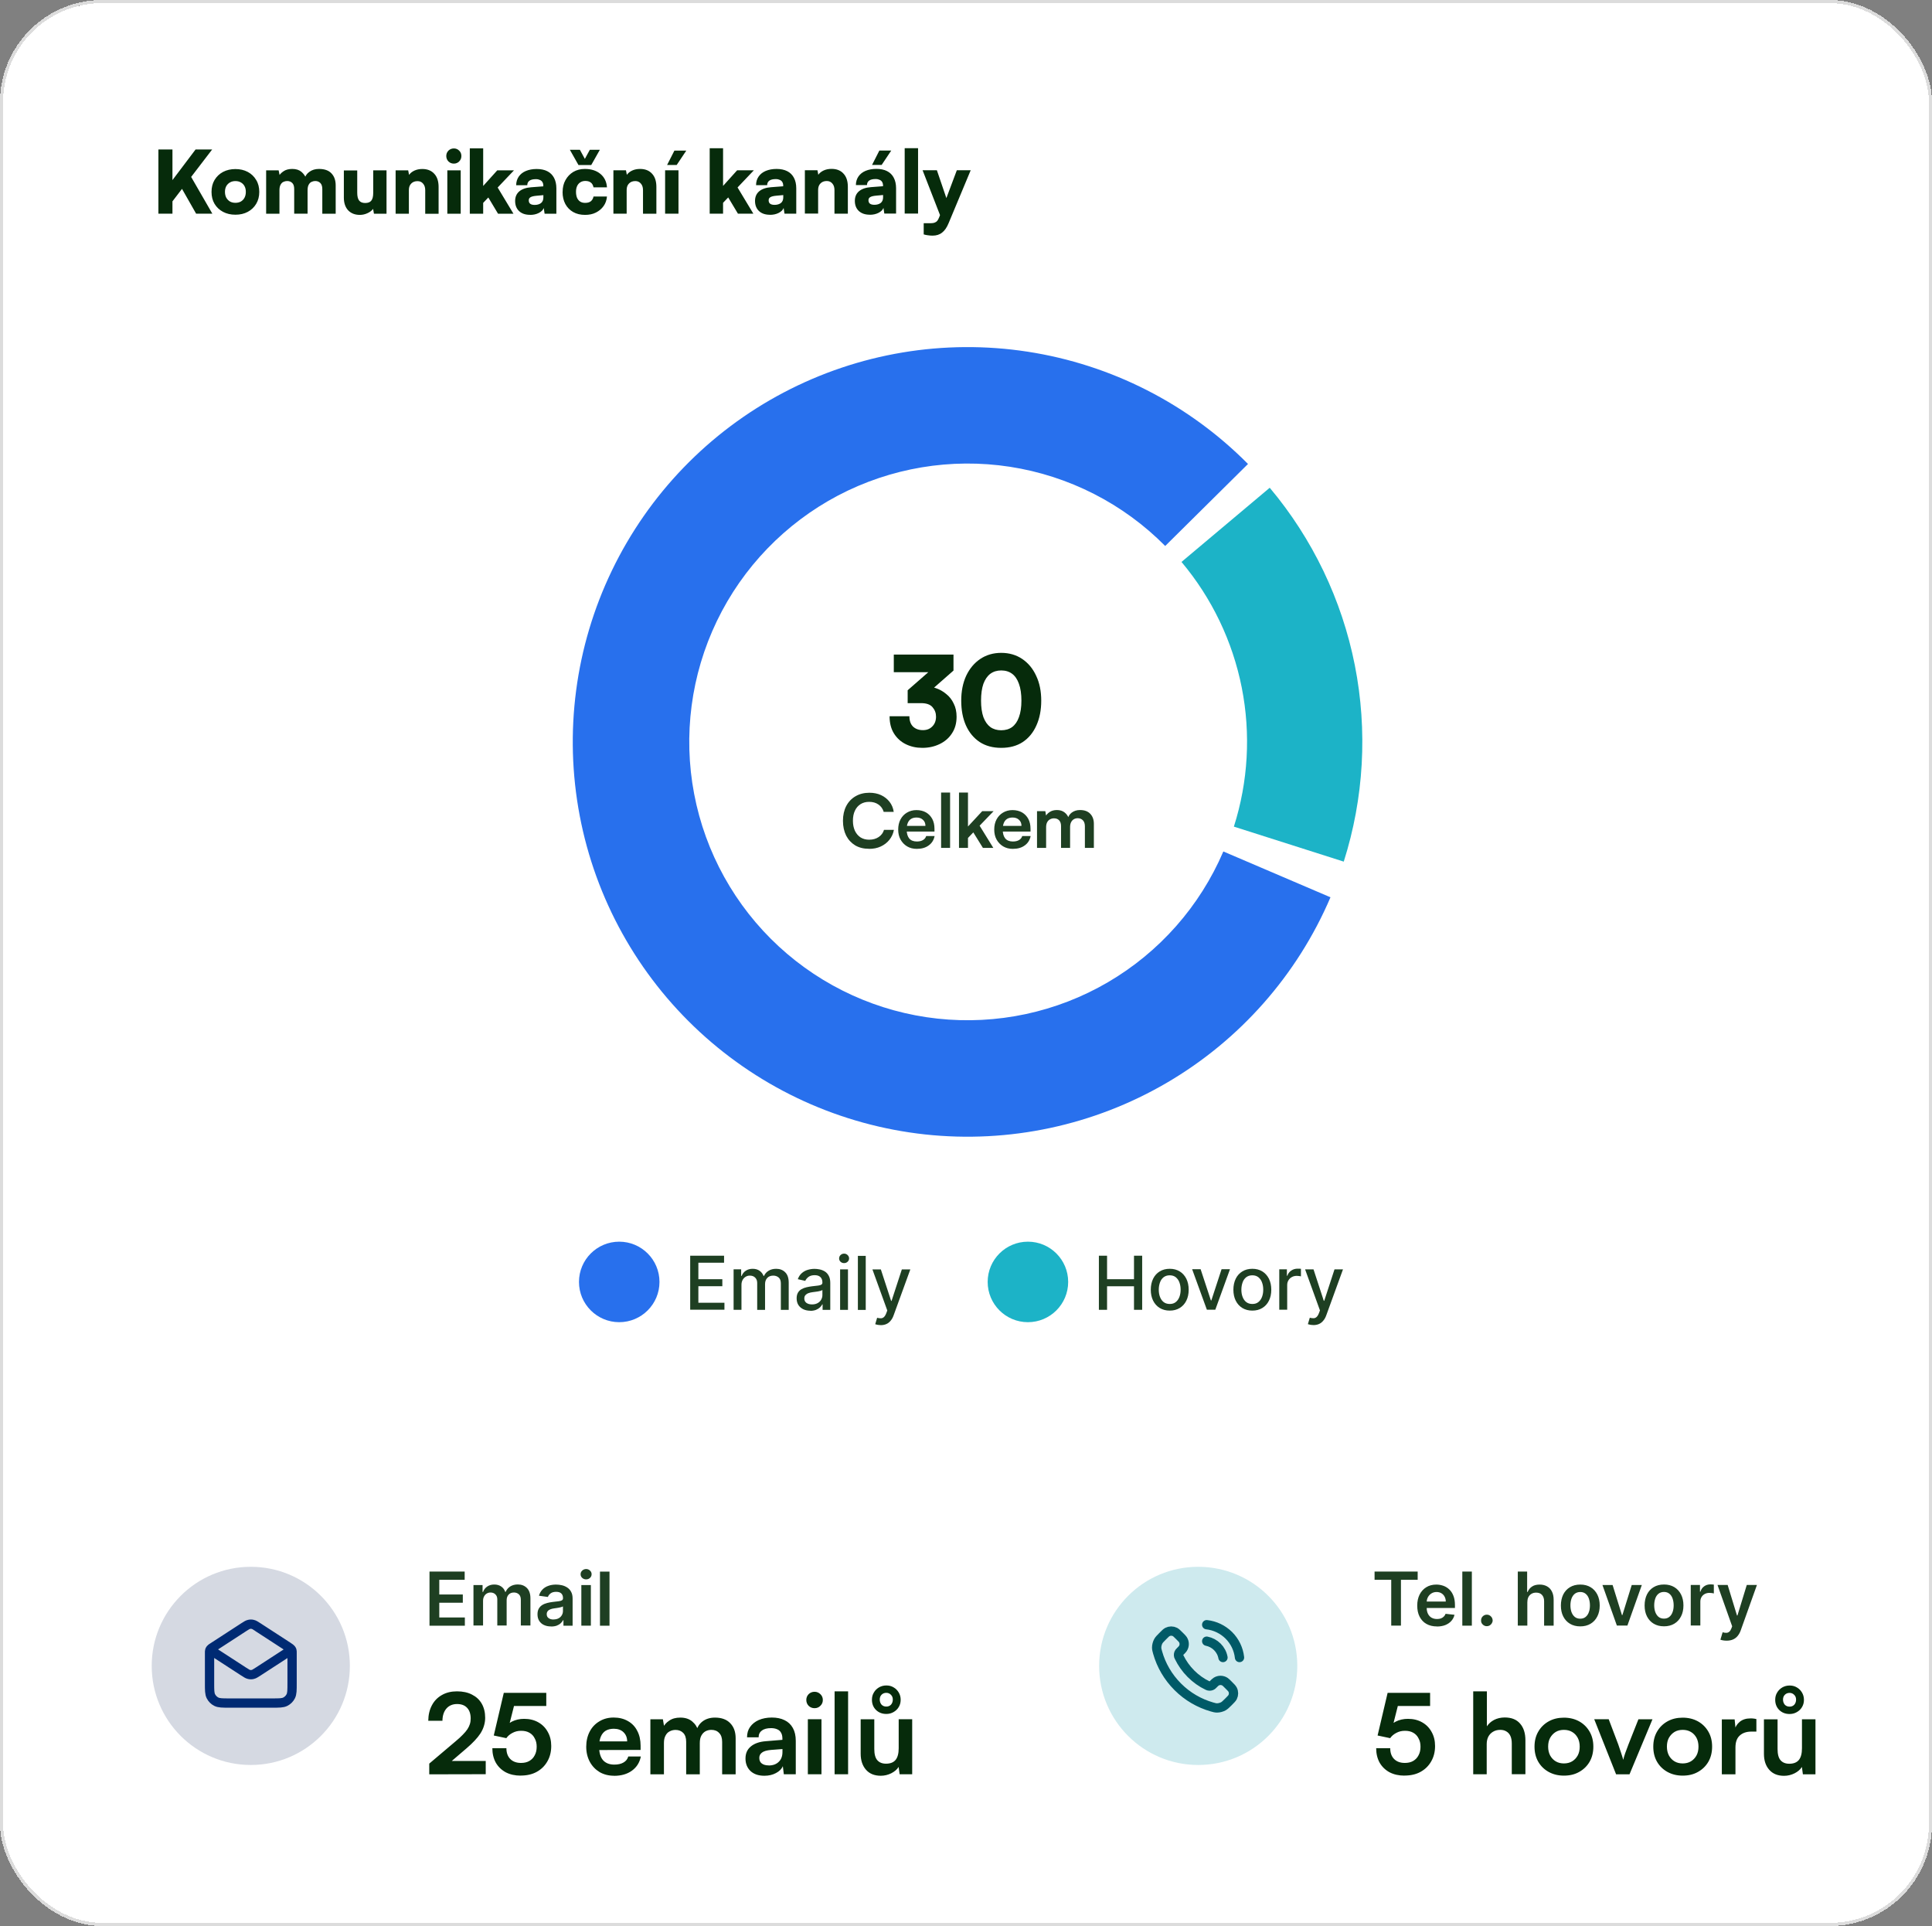 <?xml version="1.0" encoding="UTF-8"?> <svg xmlns="http://www.w3.org/2000/svg" xmlns:xlink="http://www.w3.org/1999/xlink" id="Vrstva_1" data-name="Vrstva 1" viewBox="0 0 312 311"><rect x="0" y="0" width="312" height="311" fill="#808080" stroke="none"/><defs><style> .cls-1 { fill: #ceeaee; } .cls-1, .cls-2, .cls-3, .cls-4, .cls-5, .cls-6, .cls-7, .cls-8 { stroke-width: 0px; } .cls-9 { stroke: #dcdcdc; stroke-width: .5px; } .cls-9, .cls-2, .cls-10, .cls-11 { fill: none; } .cls-12 { clip-path: url(#clippath-1); } .cls-3 { fill: #fff; } .cls-10 { stroke: #005a67; } .cls-10, .cls-11 { stroke-linecap: round; stroke-linejoin: round; stroke-width: 1.5px; } .cls-11 { stroke: #002a73; } .cls-13 { clip-path: url(#clippath); } .cls-4, .cls-5 { fill: #062b0b; } .cls-5 { isolation: isolate; opacity: .9; } .cls-6 { fill: #d5d9e2; } .cls-7 { fill: #1cb3c7; } .cls-8 { fill: #2870ed; } </style><clipPath id="clippath"><rect class="cls-2" x="32.5" y="261" width="16" height="16"></rect></clipPath><clipPath id="clippath-1"><rect class="cls-2" x="185.5" y="261" width="16" height="16"></rect></clipPath></defs><rect class="cls-3" x=".5" y=".5" width="311" height="310" rx="16" ry="16" shape-rendering="crispEdges"></rect><rect class="cls-9" x=".25" y=".25" width="311.5" height="310.5" rx="16.25" ry="16.25" shape-rendering="crispEdges"></rect><path class="cls-7" d="m217,139.14c3.26-10.25,3.88-21.17,1.79-31.73-2.09-10.56-6.82-20.41-13.74-28.65l-14.25,11.98c4.9,5.83,8.25,12.81,9.73,20.28,1.48,7.47,1.04,15.2-1.27,22.46l17.74,5.65Z"></path><path class="cls-8" d="m201.55,74.93c-9.61-9.7-22.09-16.06-35.59-18.14-13.5-2.08-27.31.23-39.4,6.59-12.09,6.36-21.81,16.43-27.74,28.74-5.93,12.3-7.75,26.19-5.2,39.6,2.55,13.42,9.35,25.66,19.39,34.92,10.04,9.26,22.78,15.06,36.36,16.54,13.58,1.47,27.27-1.45,39.06-8.34,11.79-6.89,21.06-17.39,26.43-29.95l-17.3-7.4c-3.79,8.85-10.32,16.25-18.63,21.11-8.31,4.86-17.96,6.92-27.54,5.88-9.57-1.04-18.55-5.13-25.63-11.66-7.07-6.53-11.86-15.16-13.66-24.62-1.8-9.46-.51-19.24,3.67-27.92,4.18-8.67,11.04-15.77,19.55-20.26,8.52-4.48,18.25-6.11,27.77-4.65,9.51,1.47,18.31,5.95,25.08,12.79l13.37-13.24Z"></path><path class="cls-4" d="m153.98,108.28l-5.24,4.6-2.16-1.42,5.1-4.46-.8,1.54h-6.54v-2.84h9.64v2.58Zm-5.24,5.26h-2.16v-2.08c.27-.27.65-.45,1.14-.54.51-.09.97-.14,1.38-.14.68,0,1.34.11,1.98.32.64.21,1.21.53,1.72.96.52.41.93.93,1.22,1.56.31.61.46,1.32.46,2.12,0,1.04-.25,1.94-.76,2.7-.49.75-1.16,1.32-2,1.72s-1.76.6-2.76.6-1.85-.19-2.66-.58c-.8-.39-1.44-.96-1.92-1.72-.48-.76-.72-1.69-.72-2.8h3.2c0,.73.2,1.29.6,1.68.4.37.93.56,1.58.56s1.13-.2,1.52-.6c.4-.4.6-.93.6-1.58,0-.59-.19-1.09-.56-1.52-.37-.44-.99-.66-1.86-.66Zm6.49-.4c0-1.53.27-2.87.8-4.02.55-1.16,1.31-2.07,2.28-2.72.97-.65,2.1-.98,3.38-.98s2.42.33,3.38.98c.97.65,1.73,1.56,2.26,2.72.55,1.15.82,2.49.82,4.02s-.26,2.85-.78,4c-.51,1.15-1.24,2.04-2.2,2.68-.96.63-2.12.94-3.48.94s-2.51-.31-3.48-.94c-.96-.64-1.7-1.53-2.22-2.68-.51-1.15-.76-2.48-.76-4Zm3.2,0c0,1.05.13,1.94.38,2.66.27.71.64,1.24,1.12,1.6.49.35,1.08.52,1.76.52s1.28-.17,1.76-.52c.48-.36.85-.89,1.1-1.6.27-.72.4-1.61.4-2.66s-.13-2-.4-2.72c-.25-.72-.62-1.26-1.1-1.62s-1.07-.54-1.76-.54-1.27.18-1.76.54c-.48.36-.85.9-1.12,1.62-.25.72-.38,1.63-.38,2.72Z"></path><path class="cls-5" d="m140.34,137.06c-.86,0-1.6-.18-2.23-.55-.62-.38-1.11-.9-1.46-1.57-.34-.68-.52-1.48-.52-2.4s.18-1.71.53-2.39c.36-.68.86-1.21,1.51-1.58.65-.38,1.4-.56,2.24-.56.7,0,1.32.13,1.87.38.55.26,1.01.62,1.37,1.08.36.46.59,1,.68,1.63h-1.62c-.15-.51-.44-.91-.85-1.19-.41-.29-.91-.43-1.5-.43-.53,0-.99.12-1.39.37-.39.25-.7.6-.91,1.06-.22.46-.32,1-.32,1.63s.11,1.14.32,1.61c.22.46.52.81.91,1.07.4.25.86.37,1.39.37.6,0,1.11-.14,1.54-.43.43-.29.72-.68.86-1.16h1.6c-.11.61-.36,1.14-.73,1.61-.37.46-.84.82-1.4,1.08-.56.26-1.19.38-1.88.38Zm7.71.01c-.58,0-1.1-.13-1.56-.4-.45-.27-.8-.64-1.06-1.1-.26-.47-.38-1.01-.38-1.62s.12-1.16.37-1.63.6-.84,1.04-1.1c.45-.27.96-.41,1.54-.41s1.12.13,1.55.38c.43.25.76.6,1,1.04.24.45.36.98.36,1.61v.44h-5.09s.02-.92.02-.92h3.61c0-.41-.13-.74-.4-.98-.26-.25-.6-.37-1.04-.37-.34,0-.64.07-.88.22-.23.14-.41.36-.53.65-.12.29-.18.64-.18,1.06,0,.64.14,1.12.41,1.45.28.33.69.49,1.24.49.4,0,.73-.08.98-.23.26-.15.44-.37.52-.65h1.36c-.13.65-.45,1.16-.96,1.52-.5.37-1.14.55-1.92.55Zm5.38-.16h-1.45v-8.93h1.45v8.93Zm2.89,0h-1.45v-8.93h1.45v5.48l2.3-2.48h1.84l-2.26,2.35,2.21,3.58h-1.68l-1.55-2.5-.86.9v1.6Zm7.24.16c-.58,0-1.1-.13-1.56-.4-.45-.27-.8-.64-1.06-1.1-.26-.47-.38-1.01-.38-1.62s.12-1.16.37-1.63.6-.84,1.04-1.1c.45-.27.96-.41,1.54-.41s1.12.13,1.55.38c.43.25.76.6,1,1.04.24.45.36.98.36,1.61v.44h-5.09s.02-.92.02-.92h3.61c0-.41-.13-.74-.4-.98-.26-.25-.6-.37-1.04-.37-.34,0-.64.07-.88.22-.23.14-.41.36-.53.65-.12.29-.18.64-.18,1.06,0,.64.14,1.12.41,1.45.28.33.69.49,1.24.49.4,0,.73-.08.98-.23.26-.15.44-.37.52-.65h1.36c-.13.65-.45,1.16-.96,1.52-.5.37-1.14.55-1.92.55Zm5.37-.16h-1.46v-5.93h1.34l.18,1.06-.17-.14c.12-.29.34-.54.66-.76.32-.22.72-.34,1.2-.34.52,0,.94.14,1.27.41.34.27.57.63.7,1.08h-.24c.09-.45.31-.81.67-1.08.37-.27.81-.41,1.33-.41.72,0,1.27.2,1.66.61.38.4.58.94.58,1.62v3.88h-1.45v-3.49c0-.42-.11-.74-.32-.96-.21-.22-.49-.34-.84-.34-.22,0-.43.05-.62.16-.18.1-.33.26-.44.47-.11.21-.17.48-.17.8v3.36h-1.46v-3.5c0-.42-.1-.73-.31-.95-.21-.22-.48-.32-.83-.32-.23,0-.44.05-.64.16-.19.1-.34.25-.46.47-.11.21-.17.47-.17.79v3.36Z"></path><path class="cls-6" d="m40.5,253h0c8.84,0,16,7.16,16,16h0c0,8.84-7.16,16-16,16h0c-8.84,0-16-7.16-16-16h0c0-8.84,7.16-16,16-16Z"></path><g class="cls-13"><path class="cls-11" d="m41.66,262.76l5.02,3.26c.18.12.27.17.33.25.06.07.1.15.13.23.03.1.03.2.03.41v4.89c0,1.12,0,1.68-.22,2.11-.19.38-.5.68-.87.87-.43.22-.99.22-2.11.22h-6.93c-1.12,0-1.68,0-2.11-.22-.38-.19-.68-.5-.87-.87-.22-.43-.22-.99-.22-2.11v-4.89c0-.21,0-.32.03-.41.03-.08.07-.16.13-.23.06-.08.15-.13.33-.25l5.02-3.26m2.33,0c-.42-.27-.63-.41-.86-.46-.2-.05-.41-.05-.61,0-.23.05-.44.19-.86.46m2.33,0l4.82,3.13c.23.15.34.22.38.32.03.08.03.18,0,.26-.04.09-.15.17-.38.32l-4.82,3.13c-.42.27-.63.41-.86.46-.2.05-.41.05-.61,0-.23-.05-.44-.19-.86-.46l-4.82-3.13c-.23-.15-.34-.22-.38-.32-.03-.08-.03-.18,0-.26.04-.09.15-.17.38-.32l4.82-3.13"></path></g><path class="cls-5" d="m69.36,262.5v-8.73h5.68v1.33h-4.1v2.37h3.8v1.33h-3.8v2.38h4.13v1.33h-5.71Zm7.1,0v-6.55h1.47v1.11h.08c.14-.38.36-.67.68-.88.32-.21.69-.32,1.13-.32s.82.11,1.12.32c.31.21.52.5.65.87h.07c.15-.36.39-.65.73-.87.35-.22.76-.33,1.23-.33.6,0,1.09.19,1.47.57.38.38.57.94.57,1.67v4.39h-1.55v-4.15c0-.41-.11-.7-.32-.89-.21-.19-.48-.29-.79-.29-.37,0-.66.12-.87.35-.21.23-.31.53-.31.9v4.08h-1.51v-4.22c0-.34-.1-.61-.31-.81-.2-.2-.47-.3-.79-.3-.22,0-.42.06-.61.17-.18.11-.33.27-.43.47-.11.2-.16.44-.16.71v3.98h-1.54Zm12.53.13c-.42,0-.79-.07-1.12-.22-.33-.15-.59-.37-.78-.66-.19-.29-.29-.65-.29-1.08,0-.37.07-.68.21-.92.14-.24.32-.43.56-.58.24-.15.5-.25.8-.33.3-.08.61-.13.93-.17.38-.04.69-.08.93-.11.24-.03.41-.08.52-.15.11-.07.17-.18.17-.33v-.03c0-.32-.09-.57-.28-.75-.19-.18-.47-.26-.82-.26-.38,0-.68.08-.9.25-.22.17-.37.36-.44.58l-1.44-.2c.11-.4.3-.73.56-1,.26-.27.58-.47.96-.6.38-.14.79-.2,1.25-.2.32,0,.63.04.94.11.31.07.6.2.86.37.26.17.47.4.62.69.16.29.24.65.24,1.09v4.38h-1.48v-.9h-.05c-.09.18-.23.35-.4.51-.17.16-.38.28-.63.38-.25.09-.55.14-.89.14Zm.4-1.13c.31,0,.58-.06.81-.18.23-.12.4-.29.52-.49.12-.2.19-.43.19-.67v-.77s-.13.08-.25.11c-.11.03-.24.06-.38.09-.14.03-.28.05-.42.07-.14.02-.26.04-.36.05-.23.03-.44.08-.62.15-.18.07-.33.17-.43.3-.1.12-.16.29-.16.49,0,.28.1.5.31.64.21.15.47.22.79.22Zm4.49,1v-6.55h1.54v6.55h-1.54Zm.77-7.47c-.24,0-.45-.08-.63-.24-.18-.17-.26-.36-.26-.59s.09-.43.26-.59c.18-.16.39-.25.63-.25s.46.08.63.25c.18.16.26.36.26.59s-.09.43-.26.59c-.17.16-.38.24-.63.24Zm3.78-1.25v8.73h-1.54v-8.73h1.54Z"></path><path class="cls-4" d="m78.45,286.49l-9.13.02v-1.73l4.3-3.64c.44-.37.82-.71,1.12-1.03.31-.31.56-.61.74-.88s.31-.55.4-.83.13-.58.13-.9c0-.74-.19-1.32-.58-1.73-.38-.41-.92-.61-1.62-.61s-1.29.24-1.71.72c-.42.48-.64,1.14-.65,1.98h-2.29c.01-.96.21-1.79.59-2.5.38-.72.92-1.27,1.62-1.66.7-.4,1.51-.59,2.43-.59s1.74.17,2.41.52c.68.34,1.21.82,1.58,1.46.37.64.56,1.4.56,2.29,0,.46-.07.89-.2,1.31-.12.41-.31.81-.56,1.21-.25.38-.56.77-.94,1.17-.37.4-.81.81-1.31,1.24l-3.2,2.74-.83-.7h7.13v2.14Zm5.63.23c-.91,0-1.72-.18-2.41-.54-.68-.37-1.22-.89-1.6-1.55-.37-.67-.56-1.45-.56-2.34h2.27c0,.74.21,1.33.63,1.75.42.42,1,.63,1.73.63.52,0,.96-.1,1.33-.31.38-.22.68-.52.88-.92.22-.4.32-.86.32-1.39s-.1-.95-.31-1.33c-.19-.4-.47-.7-.85-.92s-.82-.32-1.35-.32-.97.11-1.4.34c-.42.22-.75.5-.99.85l-2.03-.43,1.62-6.89h6.86v2.12h-5.8l.77-.72-1.06,4.19-.77.32c.29-.55.72-.97,1.3-1.26.59-.3,1.25-.45,1.98-.45.88,0,1.64.19,2.29.56.66.37,1.17.89,1.53,1.55.37.65.56,1.4.56,2.27,0,.95-.21,1.78-.63,2.5-.41.72-.98,1.28-1.73,1.69-.73.4-1.59.59-2.57.59Zm15.09.02c-.88,0-1.66-.2-2.34-.59-.67-.41-1.2-.96-1.58-1.66-.38-.71-.58-1.52-.58-2.43s.19-1.74.56-2.45.89-1.26,1.57-1.66c.67-.41,1.44-.61,2.3-.61s1.67.19,2.32.58c.65.37,1.15.89,1.49,1.57.36.67.54,1.48.54,2.41v.67l-7.63.02.04-1.4h5.42c0-.61-.2-1.1-.59-1.48-.38-.37-.91-.56-1.57-.56-.52,0-.95.11-1.31.32-.35.22-.61.54-.79.97s-.27.96-.27,1.58c0,.96.2,1.69.61,2.18.42.49,1.04.74,1.85.74.6,0,1.09-.11,1.48-.34.4-.23.65-.55.77-.97h2.03c-.19.97-.67,1.73-1.44,2.29-.76.55-1.72.83-2.88.83Zm8.06-.23h-2.2v-8.89h2.02l.27,1.58-.25-.22c.18-.43.51-.81.99-1.13.48-.34,1.08-.5,1.8-.5.78,0,1.42.2,1.91.61.5.41.85.95,1.04,1.62h-.36c.13-.67.47-1.21,1.01-1.62.55-.41,1.22-.61,2-.61,1.08,0,1.91.31,2.48.92.58.6.86,1.41.86,2.43v5.81h-2.18v-5.24c0-.64-.16-1.12-.49-1.44-.31-.34-.73-.5-1.26-.5-.34,0-.65.08-.94.23-.28.16-.5.39-.67.7-.17.31-.25.71-.25,1.21v5.04h-2.2v-5.26c0-.62-.16-1.1-.47-1.42-.31-.32-.73-.49-1.24-.49-.35,0-.67.08-.95.23-.29.14-.52.38-.68.7-.17.31-.25.71-.25,1.19v5.04Zm16.2.23c-.94,0-1.68-.25-2.23-.76-.54-.52-.81-1.19-.81-2.02s.28-1.46.85-1.94c.58-.49,1.39-.78,2.45-.86l2.66-.22v-.2c0-.41-.08-.73-.23-.97-.14-.25-.35-.43-.63-.54-.28-.12-.6-.18-.97-.18-.65,0-1.15.13-1.49.4-.35.25-.52.61-.52,1.08h-1.87c0-.65.16-1.21.49-1.67.34-.48.8-.85,1.4-1.12.61-.26,1.31-.4,2.11-.4s1.49.14,2.07.43c.58.28,1.02.7,1.33,1.26.31.55.47,1.24.47,2.07v5.4h-1.93l-.16-1.31c-.19.46-.56.83-1.12,1.12-.54.29-1.16.43-1.85.43Zm.7-1.66c.68,0,1.22-.19,1.62-.58.41-.38.61-.92.61-1.6v-.47l-1.85.14c-.68.06-1.17.2-1.46.43-.29.22-.43.5-.43.86,0,.4.13.7.4.9.26.2.64.31,1.12.31Zm6.33,1.42v-8.89h2.2v8.89h-2.2Zm1.08-10.67c-.37,0-.69-.13-.95-.38-.25-.26-.38-.58-.38-.95s.13-.68.38-.94c.26-.25.58-.38.95-.38s.68.13.94.38c.26.25.4.56.4.94s-.13.69-.4.95c-.25.25-.56.38-.94.38Zm5.42,10.67h-2.18v-13.39h2.18v13.39Zm8.15-8.89h2.2v8.89h-2.03l-.16-1.19c-.26.42-.66.76-1.19,1.03-.53.26-1.09.4-1.69.4-1.02,0-1.82-.32-2.39-.97s-.86-1.51-.86-2.59v-5.56h2.2v4.79c0,.84.16,1.45.49,1.82.32.37.79.56,1.4.56.7,0,1.21-.2,1.55-.61.34-.42.5-1.05.5-1.89v-4.66Zm-1.98-.85c-.67,0-1.23-.22-1.67-.65-.43-.43-.65-.98-.65-1.64,0-.44.1-.83.31-1.17.2-.35.48-.62.83-.83.35-.2.74-.31,1.19-.31s.82.1,1.17.31c.35.2.62.48.83.83.2.34.31.73.31,1.17s-.1.82-.31,1.17c-.2.34-.48.61-.83.81-.34.2-.73.31-1.17.31Zm0-1.19c.31,0,.56-.1.76-.31.19-.22.29-.49.29-.83,0-.31-.1-.57-.31-.77-.19-.2-.44-.31-.74-.31s-.57.1-.77.31c-.19.19-.29.45-.29.77s.1.61.29.83c.19.2.45.31.77.31Z"></path><path class="cls-1" d="m193.5,253h0c8.84,0,16,7.16,16,16h0c0,8.84-7.16,16-16,16h0c-8.84,0-16-7.16-16-16h0c0-8.84,7.16-16,16-16Z"></path><g class="cls-12"><path class="cls-10" d="m194.87,265.01c.65.13,1.25.45,1.72.92.47.47.79,1.07.91,1.72m-2.63-5.3c1.35.15,2.61.76,3.58,1.72.96.96,1.57,2.22,1.72,3.58m-7.85,2.61c-.8-.8-1.43-1.71-1.9-2.67-.04-.08-.06-.12-.08-.18-.05-.19-.02-.42.1-.58.03-.04.07-.08.15-.16.23-.23.35-.35.43-.47.29-.44.29-1.01,0-1.45-.08-.12-.19-.23-.43-.47l-.13-.13c-.35-.35-.53-.53-.72-.63-.38-.19-.82-.19-1.2,0-.19.1-.37.27-.72.63l-.11.11c-.35.35-.53.53-.66.77-.15.27-.26.68-.26.99,0,.27.05.46.16.84.57,2.02,1.66,3.93,3.25,5.52,1.59,1.59,3.5,2.67,5.52,3.25.38.11.56.16.84.16.31,0,.72-.11.99-.26.24-.14.42-.31.77-.66l.11-.11c.35-.35.53-.53.63-.72.19-.38.19-.83,0-1.2-.1-.19-.27-.37-.63-.72l-.13-.13c-.23-.23-.35-.35-.47-.43-.44-.29-1.01-.29-1.45,0-.12.08-.23.19-.47.43-.08.08-.12.11-.16.15-.16.11-.39.15-.57.1-.05-.02-.09-.04-.18-.07-.97-.46-1.87-1.1-2.67-1.9Z"></path></g><path class="cls-5" d="m221.98,255.1v-1.33h6.96v1.33h-2.7v7.4h-1.57v-7.4h-2.7Zm10.07,7.53c-.66,0-1.22-.14-1.7-.41-.48-.27-.84-.67-1.1-1.17-.26-.51-.38-1.1-.38-1.79s.13-1.26.38-1.77c.26-.51.62-.91,1.08-1.19.46-.29,1.01-.43,1.63-.43.4,0,.78.07,1.14.2.36.13.68.33.96.6.28.27.5.61.66,1.03.16.41.24.91.24,1.48v.47h-5.37v-1.04h3.89c0-.3-.07-.56-.19-.79-.12-.23-.3-.42-.52-.55-.22-.13-.48-.2-.78-.2-.32,0-.59.08-.83.23-.24.15-.42.35-.56.6-.13.24-.2.51-.2.81v.91c0,.38.07.71.21.98.14.27.33.48.58.62.25.14.54.21.88.21.23,0,.43-.03.61-.09.18-.07.34-.16.47-.29.13-.12.23-.28.3-.46l1.44.16c-.09.38-.26.71-.52,1-.25.28-.58.5-.97.66-.39.15-.85.23-1.35.23Zm5.64-8.86v8.73h-1.54v-8.73h1.54Zm2.42,8.82c-.26,0-.48-.09-.66-.27-.19-.18-.28-.4-.27-.66,0-.26.09-.48.27-.66.18-.18.41-.27.66-.27s.47.09.65.27c.19.18.28.4.29.66,0,.17-.05.33-.14.47-.08.14-.2.25-.34.34-.14.08-.29.12-.46.12Zm6.54-3.93v3.84h-1.54v-8.73h1.51v3.29h.08c.15-.37.39-.66.71-.87.32-.22.74-.32,1.24-.32.45,0,.85.1,1.19.29.34.19.6.47.78.83.19.37.28.81.28,1.34v4.17h-1.54v-3.93c0-.44-.11-.78-.34-1.03-.22-.25-.54-.37-.95-.37-.27,0-.52.06-.73.18-.21.12-.38.29-.5.51-.12.22-.18.49-.18.8Zm8.55,3.96c-.64,0-1.19-.14-1.66-.42-.47-.28-.83-.67-1.09-1.18-.26-.51-.38-1.1-.38-1.77s.13-1.27.38-1.78c.26-.51.62-.9,1.09-1.18.47-.28,1.02-.42,1.66-.42s1.19.14,1.66.42c.47.28.83.68,1.09,1.18.26.51.39,1.1.39,1.78s-.13,1.27-.39,1.77c-.26.51-.62.9-1.09,1.18-.47.28-1.02.42-1.66.42Zm0-1.24c.35,0,.64-.1.87-.29.23-.19.41-.45.52-.78.12-.32.17-.68.17-1.08s-.06-.76-.17-1.09c-.11-.33-.29-.59-.52-.78-.23-.19-.52-.29-.87-.29s-.65.1-.89.29c-.23.19-.41.45-.53.78-.11.32-.17.69-.17,1.09s.06.76.17,1.08c.12.32.29.58.53.78.23.19.53.29.89.29Zm9.94-5.44l-2.33,6.55h-1.7l-2.33-6.55h1.64l1.51,4.86h.07l1.51-4.86h1.64Zm3.58,6.67c-.64,0-1.19-.14-1.66-.42-.47-.28-.83-.67-1.09-1.18-.26-.51-.38-1.1-.38-1.77s.13-1.27.38-1.78c.26-.51.62-.9,1.09-1.18.47-.28,1.02-.42,1.66-.42s1.19.14,1.66.42c.47.28.83.68,1.09,1.18.26.51.39,1.1.39,1.78s-.13,1.27-.39,1.77c-.26.51-.62.9-1.09,1.18-.47.28-1.02.42-1.66.42Zm0-1.24c.35,0,.64-.1.87-.29.23-.19.41-.45.52-.78.12-.32.17-.68.17-1.08s-.06-.76-.17-1.09c-.11-.33-.29-.59-.52-.78-.23-.19-.52-.29-.87-.29s-.65.1-.89.29c-.23.19-.41.45-.52.78-.11.32-.17.69-.17,1.09s.06.76.17,1.08c.12.32.29.58.52.78.24.19.53.29.89.29Zm4.32,1.11v-6.55h1.49v1.09h.07c.12-.38.32-.67.61-.87.29-.21.63-.31,1-.31.08,0,.18,0,.29.01.11,0,.2.02.27.03v1.42c-.07-.02-.17-.04-.31-.06-.14-.02-.28-.03-.4-.03-.28,0-.53.06-.76.18-.22.12-.4.29-.52.5-.13.21-.19.46-.19.74v3.85h-1.54Zm5.79,2.45c-.21,0-.4-.02-.58-.05-.18-.03-.32-.07-.42-.11l.36-1.2c.22.07.42.1.6.09.18,0,.33-.06.46-.17.14-.1.25-.28.35-.53l.13-.35-2.37-6.68h1.64l1.51,4.94h.07l1.51-4.94h1.64l-2.62,7.34c-.12.35-.29.64-.49.89-.2.25-.45.44-.74.57-.29.13-.64.2-1.04.2Z"></path><path class="cls-4" d="m226.81,286.72c-.91,0-1.72-.18-2.41-.54-.68-.37-1.22-.89-1.6-1.55-.37-.67-.56-1.45-.56-2.34h2.27c0,.74.21,1.33.63,1.75.42.42,1,.63,1.73.63.52,0,.96-.1,1.33-.31.38-.22.68-.52.88-.92.22-.4.32-.86.32-1.39s-.1-.95-.31-1.33c-.19-.4-.47-.7-.85-.92s-.82-.32-1.35-.32-.97.11-1.4.34c-.42.22-.75.5-.99.85l-2.03-.43,1.62-6.89h6.86v2.12h-5.8l.77-.72-1.06,4.19-.77.32c.29-.55.72-.97,1.3-1.26.59-.3,1.25-.45,1.98-.45.88,0,1.64.19,2.29.56.66.37,1.17.89,1.53,1.55.37.65.56,1.4.56,2.27,0,.95-.21,1.78-.63,2.5-.41.72-.98,1.28-1.73,1.69-.73.4-1.59.59-2.57.59Zm13.3-.22h-2.2v-13.39h2.21v5.65c.28-.43.66-.77,1.15-1.03.5-.26,1.08-.4,1.73-.4,1.09,0,1.92.33,2.48.99.58.66.86,1.56.86,2.7v5.47h-2.2v-4.95c0-.5-.08-.92-.23-1.24s-.37-.56-.65-.72c-.28-.17-.6-.25-.97-.25-.46,0-.85.1-1.19.31-.32.19-.58.46-.76.81-.17.35-.25.74-.25,1.19v4.86Zm7.7-4.46c0-.92.2-1.73.61-2.43.41-.71.97-1.26,1.69-1.66s1.54-.59,2.45-.59,1.74.2,2.45.59c.72.4,1.28.95,1.69,1.66.41.7.61,1.51.61,2.43s-.2,1.74-.61,2.45c-.41.7-.97,1.24-1.69,1.64-.71.4-1.52.59-2.45.59s-1.73-.2-2.45-.59c-.72-.4-1.28-.94-1.69-1.64-.41-.71-.61-1.52-.61-2.45Zm2.2,0c0,.54.11,1.01.32,1.42.23.41.53.73.9.95.38.23.83.34,1.33.34s.95-.11,1.33-.34.68-.55.9-.95c.22-.41.32-.88.32-1.42s-.11-1.03-.32-1.42c-.22-.41-.52-.73-.9-.95-.38-.23-.83-.34-1.33-.34s-.95.11-1.33.34c-.37.23-.67.55-.9.95-.22.4-.32.87-.32,1.42Zm10.97,4.46l-3.53-8.89h2.34l1.55,4.09c.19.53.35,1.01.49,1.46.14.43.25.77.31,1.01.06-.28.16-.63.31-1.06.16-.44.33-.91.52-1.4l1.62-4.09h2.27l-3.71,8.89h-2.16Zm6.01-4.46c0-.92.2-1.73.61-2.43.41-.71.97-1.26,1.69-1.66s1.54-.59,2.45-.59,1.74.2,2.45.59c.72.4,1.28.95,1.69,1.66.41.7.61,1.51.61,2.43s-.2,1.74-.61,2.45c-.41.7-.97,1.24-1.69,1.64-.71.4-1.52.59-2.45.59s-1.73-.2-2.45-.59c-.72-.4-1.28-.94-1.69-1.64-.41-.71-.61-1.52-.61-2.45Zm2.2,0c0,.54.11,1.01.32,1.42.23.41.53.73.9.95.38.23.83.34,1.33.34s.95-.11,1.33-.34.68-.55.9-.95c.22-.41.32-.88.32-1.42s-.11-1.03-.32-1.42c-.22-.41-.52-.73-.9-.95-.38-.23-.83-.34-1.33-.34s-.95.11-1.33.34c-.37.23-.67.55-.9.95-.22.4-.32.87-.32,1.42Zm14.45-4.46v2.03h-.81c-.8,0-1.43.22-1.89.65-.46.42-.68,1.06-.68,1.93v4.32h-2.2v-8.87h2.07l.18,1.84h-.22c.12-.59.4-1.07.85-1.44.44-.37,1.02-.56,1.73-.56.16,0,.31,0,.47.02s.32.04.5.09Zm7.34.04h2.2v8.89h-2.03l-.16-1.19c-.26.42-.66.76-1.19,1.03-.53.26-1.09.4-1.69.4-1.02,0-1.82-.32-2.39-.97-.58-.65-.86-1.51-.86-2.59v-5.56h2.2v4.79c0,.84.16,1.45.49,1.82.32.37.79.56,1.4.56.7,0,1.21-.2,1.55-.61.34-.42.5-1.05.5-1.89v-4.66Zm-1.98-.85c-.67,0-1.23-.22-1.67-.65-.43-.43-.65-.98-.65-1.64,0-.44.1-.83.31-1.17.2-.35.48-.62.83-.83.35-.2.74-.31,1.19-.31s.82.1,1.17.31c.35.2.62.48.83.83.2.34.31.73.31,1.17s-.1.82-.31,1.17c-.2.34-.48.61-.83.81-.34.2-.73.31-1.17.31Zm0-1.19c.31,0,.56-.1.76-.31.19-.22.29-.49.29-.83,0-.31-.1-.57-.31-.77-.19-.2-.44-.31-.74-.31s-.57.1-.77.31c-.19.19-.29.45-.29.77s.1.61.29.83c.19.2.45.31.77.31Z"></path><path class="cls-4" d="m34.26,24.14l-6.99,9.13v-3.42l4.31-5.71h2.67Zm-6.41,0v10.36h-2.27v-10.36h2.27Zm1.47,6.23l1.44-1.99,3.53,6.12h-2.62l-2.35-4.13Zm4.84.62c0-.74.16-1.38.49-1.93.34-.56.79-.99,1.37-1.3.59-.31,1.26-.46,2-.46s1.41.15,1.99.46c.58.31,1.03.74,1.36,1.3.34.55.5,1.19.5,1.93s-.17,1.38-.5,1.93c-.33.55-.78.98-1.36,1.29-.58.31-1.24.46-1.99.46s-1.41-.15-2-.46c-.58-.31-1.04-.74-1.37-1.29-.33-.55-.49-1.19-.49-1.93Zm2.17-.01c0,.35.07.67.21.94.15.26.35.47.6.62.25.14.55.21.88.21s.63-.07.88-.21c.25-.15.45-.35.59-.62.14-.27.21-.58.21-.94s-.07-.66-.21-.92c-.14-.26-.34-.46-.59-.6-.25-.15-.55-.22-.88-.22s-.63.07-.88.22c-.25.14-.45.34-.6.6-.14.26-.21.57-.21.92Zm8.81,3.53h-2.16v-7h2.02l.24,1.2-.22-.25c.14-.28.39-.55.76-.8.36-.25.84-.38,1.41-.38.62,0,1.11.15,1.48.46.37.31.65.71.83,1.2h-.34c.11-.49.38-.9.81-1.2.43-.31.94-.46,1.54-.46.91,0,1.58.24,2.03.73.45.48.67,1.12.67,1.92v4.58h-2.16v-3.98c0-.44-.11-.77-.32-.98-.21-.21-.48-.32-.83-.32-.21,0-.4.05-.59.14-.19.08-.34.24-.46.46-.12.21-.18.52-.18.92v3.75h-2.16v-3.98c0-.44-.1-.76-.31-.97-.21-.21-.48-.32-.83-.32-.21,0-.41.05-.6.14-.19.08-.34.24-.46.46-.12.21-.18.52-.18.91v3.75Zm15.12-7h2.16v7h-2.03l-.14-.78c-.21.29-.52.52-.92.7-.39.18-.8.27-1.22.27-.79,0-1.42-.25-1.89-.74-.46-.5-.69-1.19-.69-2.04v-4.4h2.16v3.61c0,.57.1.99.31,1.26.21.26.53.39.97.39.47,0,.8-.13.99-.38.21-.26.31-.68.31-1.25v-3.64Zm5.79,7h-2.16v-7h2.03l.14.73c.21-.3.51-.53.88-.7.38-.17.8-.25,1.26-.25.83,0,1.47.26,1.93.77.47.5.7,1.21.7,2.13v4.33h-2.16v-3.81c0-.44-.11-.79-.34-1.05-.22-.27-.52-.41-.9-.41-.43,0-.77.13-1.02.39-.25.25-.38.6-.38,1.04v3.84Zm6.19,0v-7h2.16v7h-2.16Zm1.06-8.09c-.35,0-.64-.12-.88-.35-.23-.24-.35-.54-.35-.88s.12-.63.35-.87c.24-.23.54-.35.88-.35s.62.12.85.35c.24.23.36.52.36.87s-.12.64-.36.88c-.23.23-.52.35-.85.35Zm4.73,8.09h-2.16v-10.56h2.16v6.08l2.27-2.52h2.7l-2.63,2.77,2.55,4.23h-2.49l-1.57-2.62-.83.87v1.75Zm7.56.18c-.74,0-1.33-.2-1.76-.6-.43-.41-.64-.96-.64-1.64,0-.64.22-1.16.66-1.54.45-.38,1.09-.61,1.93-.67l1.96-.15v-.11c0-.23-.05-.42-.14-.57-.09-.16-.23-.28-.41-.35-.17-.08-.38-.13-.64-.13-.46,0-.81.08-1.05.25-.23.17-.35.41-.35.73h-1.79c0-.53.14-.99.41-1.39.27-.39.65-.7,1.15-.91.5-.21,1.09-.32,1.75-.32s1.26.12,1.72.36c.48.24.83.6,1.08,1.06.25.47.38,1.04.38,1.71v4.09h-1.9l-.14-.92c-.11.32-.38.58-.8.8-.41.21-.88.31-1.4.31Zm.76-1.6c.41,0,.75-.1,1.01-.29.26-.21.39-.51.39-.91v-.38l-1.09.1c-.47.04-.8.12-.99.24-.19.11-.28.28-.28.5,0,.25.08.44.24.56.16.12.4.18.73.18Zm4.51-2.11c0-.72.15-1.35.46-1.9.31-.56.73-1,1.26-1.32.54-.32,1.16-.48,1.86-.48,1.04,0,1.88.27,2.52.8.64.53,1,1.26,1.06,2.17h-2.17c-.08-.35-.22-.62-.45-.78-.22-.17-.51-.25-.88-.25-.3,0-.57.07-.8.22-.22.14-.4.34-.52.6-.12.26-.18.57-.18.94s.06.7.17.97c.12.26.29.46.5.6.22.14.49.21.8.21.38,0,.69-.08.91-.25.23-.18.38-.44.45-.78h2.17c-.05.59-.23,1.11-.55,1.55-.31.44-.72.78-1.23,1.04s-1.1.38-1.75.38c-.74,0-1.38-.15-1.93-.46-.54-.31-.96-.74-1.26-1.29-.3-.56-.45-1.21-.45-1.96Zm2.56-4.33l-1.39-2.46h1.62l.8,1.47.8-1.47h1.62l-1.39,2.46h-2.07Zm7.8,7.85h-2.16v-7h2.03l.14.73c.21-.3.51-.53.88-.7.38-.17.8-.25,1.26-.25.83,0,1.47.26,1.93.77.47.5.7,1.21.7,2.13v4.33h-2.16v-3.81c0-.44-.11-.79-.34-1.05-.22-.27-.52-.41-.9-.41-.43,0-.77.13-1.02.39-.25.25-.38.6-.38,1.04v3.84Zm6.19,0v-7h2.16v7h-2.16Zm3.42-10.18l-1.55,2.32h-1.55l1.18-2.32h1.93Zm5.94,10.18h-2.16v-10.56h2.16v6.08l2.27-2.52h2.7l-2.63,2.77,2.55,4.23h-2.49l-1.57-2.62-.83.87v1.75Zm7.56.18c-.74,0-1.33-.2-1.76-.6-.43-.41-.64-.96-.64-1.64,0-.64.22-1.16.66-1.54.45-.38,1.09-.61,1.93-.67l1.96-.15v-.11c0-.23-.05-.42-.14-.57-.09-.16-.23-.28-.41-.35-.17-.08-.38-.13-.64-.13-.46,0-.81.08-1.05.25-.23.17-.35.41-.35.73h-1.79c0-.53.13-.99.41-1.39.27-.39.65-.7,1.15-.91.5-.21,1.09-.32,1.75-.32s1.25.12,1.72.36c.48.24.83.6,1.08,1.06.25.47.38,1.04.38,1.71v4.09h-1.9l-.14-.92c-.11.32-.38.58-.8.8-.41.21-.88.31-1.4.31Zm.76-1.6c.41,0,.75-.1,1.01-.29.26-.21.39-.51.39-.91v-.38l-1.09.1c-.47.04-.8.12-.99.24-.19.11-.28.28-.28.5,0,.25.08.44.24.56.16.12.4.18.73.18Zm7.05,1.41h-2.16v-7h2.03l.14.73c.21-.3.51-.53.88-.7.38-.17.8-.25,1.26-.25.83,0,1.48.26,1.93.77.47.5.7,1.21.7,2.13v4.33h-2.16v-3.81c0-.44-.11-.79-.34-1.05-.22-.27-.52-.41-.9-.41-.43,0-.77.13-1.02.39-.25.25-.38.6-.38,1.04v3.84Zm8.31.18c-.74,0-1.32-.2-1.76-.6-.43-.41-.64-.96-.64-1.64,0-.64.22-1.16.66-1.54.45-.38,1.09-.61,1.93-.67l1.96-.15v-.11c0-.23-.05-.42-.14-.57-.09-.16-.23-.28-.41-.35-.17-.08-.38-.13-.64-.13-.46,0-.81.08-1.05.25-.23.17-.35.41-.35.73h-1.79c0-.53.14-.99.41-1.39.27-.39.65-.7,1.15-.91.5-.21,1.09-.32,1.75-.32s1.26.12,1.72.36c.48.24.84.6,1.08,1.06.25.47.38,1.04.38,1.71v4.09h-1.9l-.14-.92c-.11.32-.38.58-.8.8-.41.21-.88.31-1.4.31Zm.76-1.6c.41,0,.75-.1,1.01-.29.26-.21.39-.51.39-.91v-.38l-1.09.1c-.47.04-.8.12-.99.24-.19.11-.28.28-.28.5,0,.25.08.44.24.56.16.12.4.18.73.18Zm2.72-8.76l-1.55,2.32h-1.55l1.18-2.32h1.93Zm4.33,10.18h-2.16v-10.56h2.16v10.56Zm3.04-7l2.06,6.05-1.05,2.49-3.32-8.54h2.31Zm-2.13,10.36v-1.81h1.19c.24,0,.44-.03.6-.1.16-.06.29-.15.41-.29.11-.14.21-.34.31-.59l2.84-7.57h2.24l-3.56,8.53c-.29.71-.64,1.22-1.06,1.54-.41.33-.92.49-1.54.49-.26,0-.51-.02-.76-.06-.23-.03-.46-.07-.67-.14Z"></path><circle class="cls-8" cx="100" cy="207" r="6.5"></circle><path class="cls-5" d="m111.46,211.5v-8.73h5.47v1.13h-4.15v2.66h3.87v1.13h-3.87v2.67h4.21v1.13h-5.52Zm7.01,0v-6.54h1.22v1.07h.08c.14-.36.36-.64.67-.84.31-.21.68-.31,1.11-.31s.8.1,1.1.31c.3.2.52.49.66.84h.07c.16-.35.4-.63.75-.84.34-.21.75-.31,1.22-.31.59,0,1.08.19,1.45.56.38.37.57.93.57,1.68v4.39h-1.27v-4.27c0-.44-.12-.76-.36-.96-.24-.2-.53-.3-.87-.3-.41,0-.74.13-.97.38-.23.25-.35.58-.35.98v4.17h-1.27v-4.35c0-.36-.11-.64-.33-.86-.22-.22-.51-.32-.87-.32-.24,0-.46.06-.67.19-.2.12-.37.3-.49.52-.12.23-.18.49-.18.78v4.03h-1.27Zm12.39.15c-.41,0-.79-.08-1.12-.23-.33-.16-.6-.38-.8-.68-.19-.3-.29-.66-.29-1.09,0-.37.07-.67.21-.91s.33-.43.58-.57c.24-.14.51-.24.81-.31.3-.07.6-.12.91-.16.39-.04.71-.08.95-.11.24-.03.42-.08.53-.15.11-.07.17-.18.17-.33v-.03c0-.37-.11-.66-.32-.86-.21-.21-.52-.31-.93-.31s-.77.1-1.01.29c-.24.19-.41.4-.51.63l-1.2-.27c.14-.4.35-.72.62-.96.28-.25.59-.43.95-.54.36-.11.74-.17,1.13-.17.26,0,.54.03.83.09.29.06.57.17.83.33.26.16.47.39.63.69.17.3.25.69.25,1.16v4.35h-1.24v-.89h-.05c-.08.16-.21.33-.37.49-.17.16-.38.29-.64.4-.26.1-.57.16-.93.16Zm.28-1.02c.35,0,.65-.07.9-.21.25-.14.44-.32.57-.55.13-.23.2-.47.2-.73v-.84s-.13.09-.26.13c-.13.04-.27.07-.44.1-.17.02-.32.05-.48.07-.16.02-.29.04-.39.05-.25.03-.47.08-.68.16-.2.07-.36.18-.49.32-.12.14-.18.32-.18.54,0,.32.12.55.35.72.23.16.53.24.89.24Zm4.53.88v-6.54h1.27v6.54h-1.27Zm.64-7.55c-.22,0-.41-.07-.57-.22-.16-.15-.23-.33-.23-.54s.08-.39.23-.54c.16-.15.35-.23.57-.23s.41.07.57.23c.16.15.24.33.24.54s-.08.39-.24.54c-.16.15-.35.22-.57.22Zm3.5-1.17v8.73h-1.27v-8.73h1.27Zm2.4,11.18c-.19,0-.36-.02-.52-.05-.16-.03-.27-.06-.35-.09l.31-1.04c.23.06.44.09.62.08.18,0,.34-.08.48-.2.14-.13.27-.34.38-.63l.16-.43-2.4-6.63h1.36l1.66,5.08h.07l1.66-5.08h1.37l-2.7,7.42c-.12.34-.28.63-.48.86-.19.24-.42.42-.69.54-.27.12-.58.18-.93.18Z"></path><circle class="cls-7" cx="166" cy="207" r="6.5"></circle><path class="cls-5" d="m177.46,211.5v-8.73h1.32v3.79h4.35v-3.79h1.32v8.73h-1.32v-3.8h-4.35v3.8h-1.32Zm11.44.13c-.61,0-1.15-.14-1.61-.42-.46-.28-.81-.67-1.07-1.18-.25-.5-.38-1.1-.38-1.77s.13-1.27.38-1.78c.25-.51.61-.9,1.07-1.18.46-.28.99-.42,1.61-.42s1.15.14,1.61.42c.46.28.81.68,1.07,1.18.25.51.38,1.1.38,1.78s-.13,1.27-.38,1.77c-.25.51-.61.9-1.07,1.18-.46.28-.99.42-1.61.42Zm0-1.07c.4,0,.73-.1.99-.32.26-.21.45-.49.58-.84.13-.35.19-.73.19-1.15s-.06-.8-.19-1.15c-.12-.35-.32-.63-.58-.85-.26-.21-.59-.32-.99-.32s-.73.11-1,.32c-.26.21-.46.49-.58.85-.12.35-.19.73-.19,1.15s.06.81.19,1.15c.13.35.32.63.58.84.26.21.6.32,1,.32Zm9.73-5.61l-2.37,6.54h-1.36l-2.38-6.54h1.37l1.66,5.04h.07l1.65-5.04h1.37Zm3.61,6.68c-.61,0-1.15-.14-1.61-.42-.46-.28-.81-.67-1.07-1.18-.25-.5-.38-1.1-.38-1.77s.13-1.27.38-1.78c.25-.51.61-.9,1.07-1.18.46-.28.99-.42,1.61-.42s1.15.14,1.61.42c.46.28.81.68,1.07,1.18.25.51.38,1.1.38,1.78s-.13,1.27-.38,1.77c-.25.51-.61.9-1.07,1.18-.46.28-.99.42-1.61.42Zm0-1.07c.4,0,.73-.1.99-.32.26-.21.45-.49.58-.84.13-.35.19-.73.19-1.15s-.06-.8-.19-1.15c-.12-.35-.32-.63-.58-.85-.26-.21-.59-.32-.99-.32s-.73.11-1,.32c-.26.21-.46.49-.58.85-.12.35-.19.73-.19,1.15s.06.81.19,1.15c.13.35.32.63.58.84.26.21.6.32,1,.32Zm4.35.94v-6.54h1.23v1.04h.07c.12-.35.33-.63.63-.83.3-.21.65-.31,1.03-.31.08,0,.17,0,.28,0,.11,0,.2.01.26.02v1.22c-.05-.01-.14-.03-.27-.05-.13-.02-.26-.03-.39-.03-.3,0-.57.06-.8.19-.23.12-.42.3-.55.52-.14.22-.21.47-.21.76v4h-1.27Zm5.49,2.46c-.19,0-.36-.02-.52-.05-.16-.03-.27-.06-.35-.09l.31-1.04c.23.06.44.09.62.08.18,0,.34-.08.48-.2.14-.13.27-.34.38-.63l.16-.43-2.4-6.63h1.36l1.66,5.08h.07l1.66-5.08h1.37l-2.7,7.42c-.12.34-.28.63-.48.86-.19.24-.42.42-.69.54-.27.12-.58.18-.93.18Z"></path></svg> 